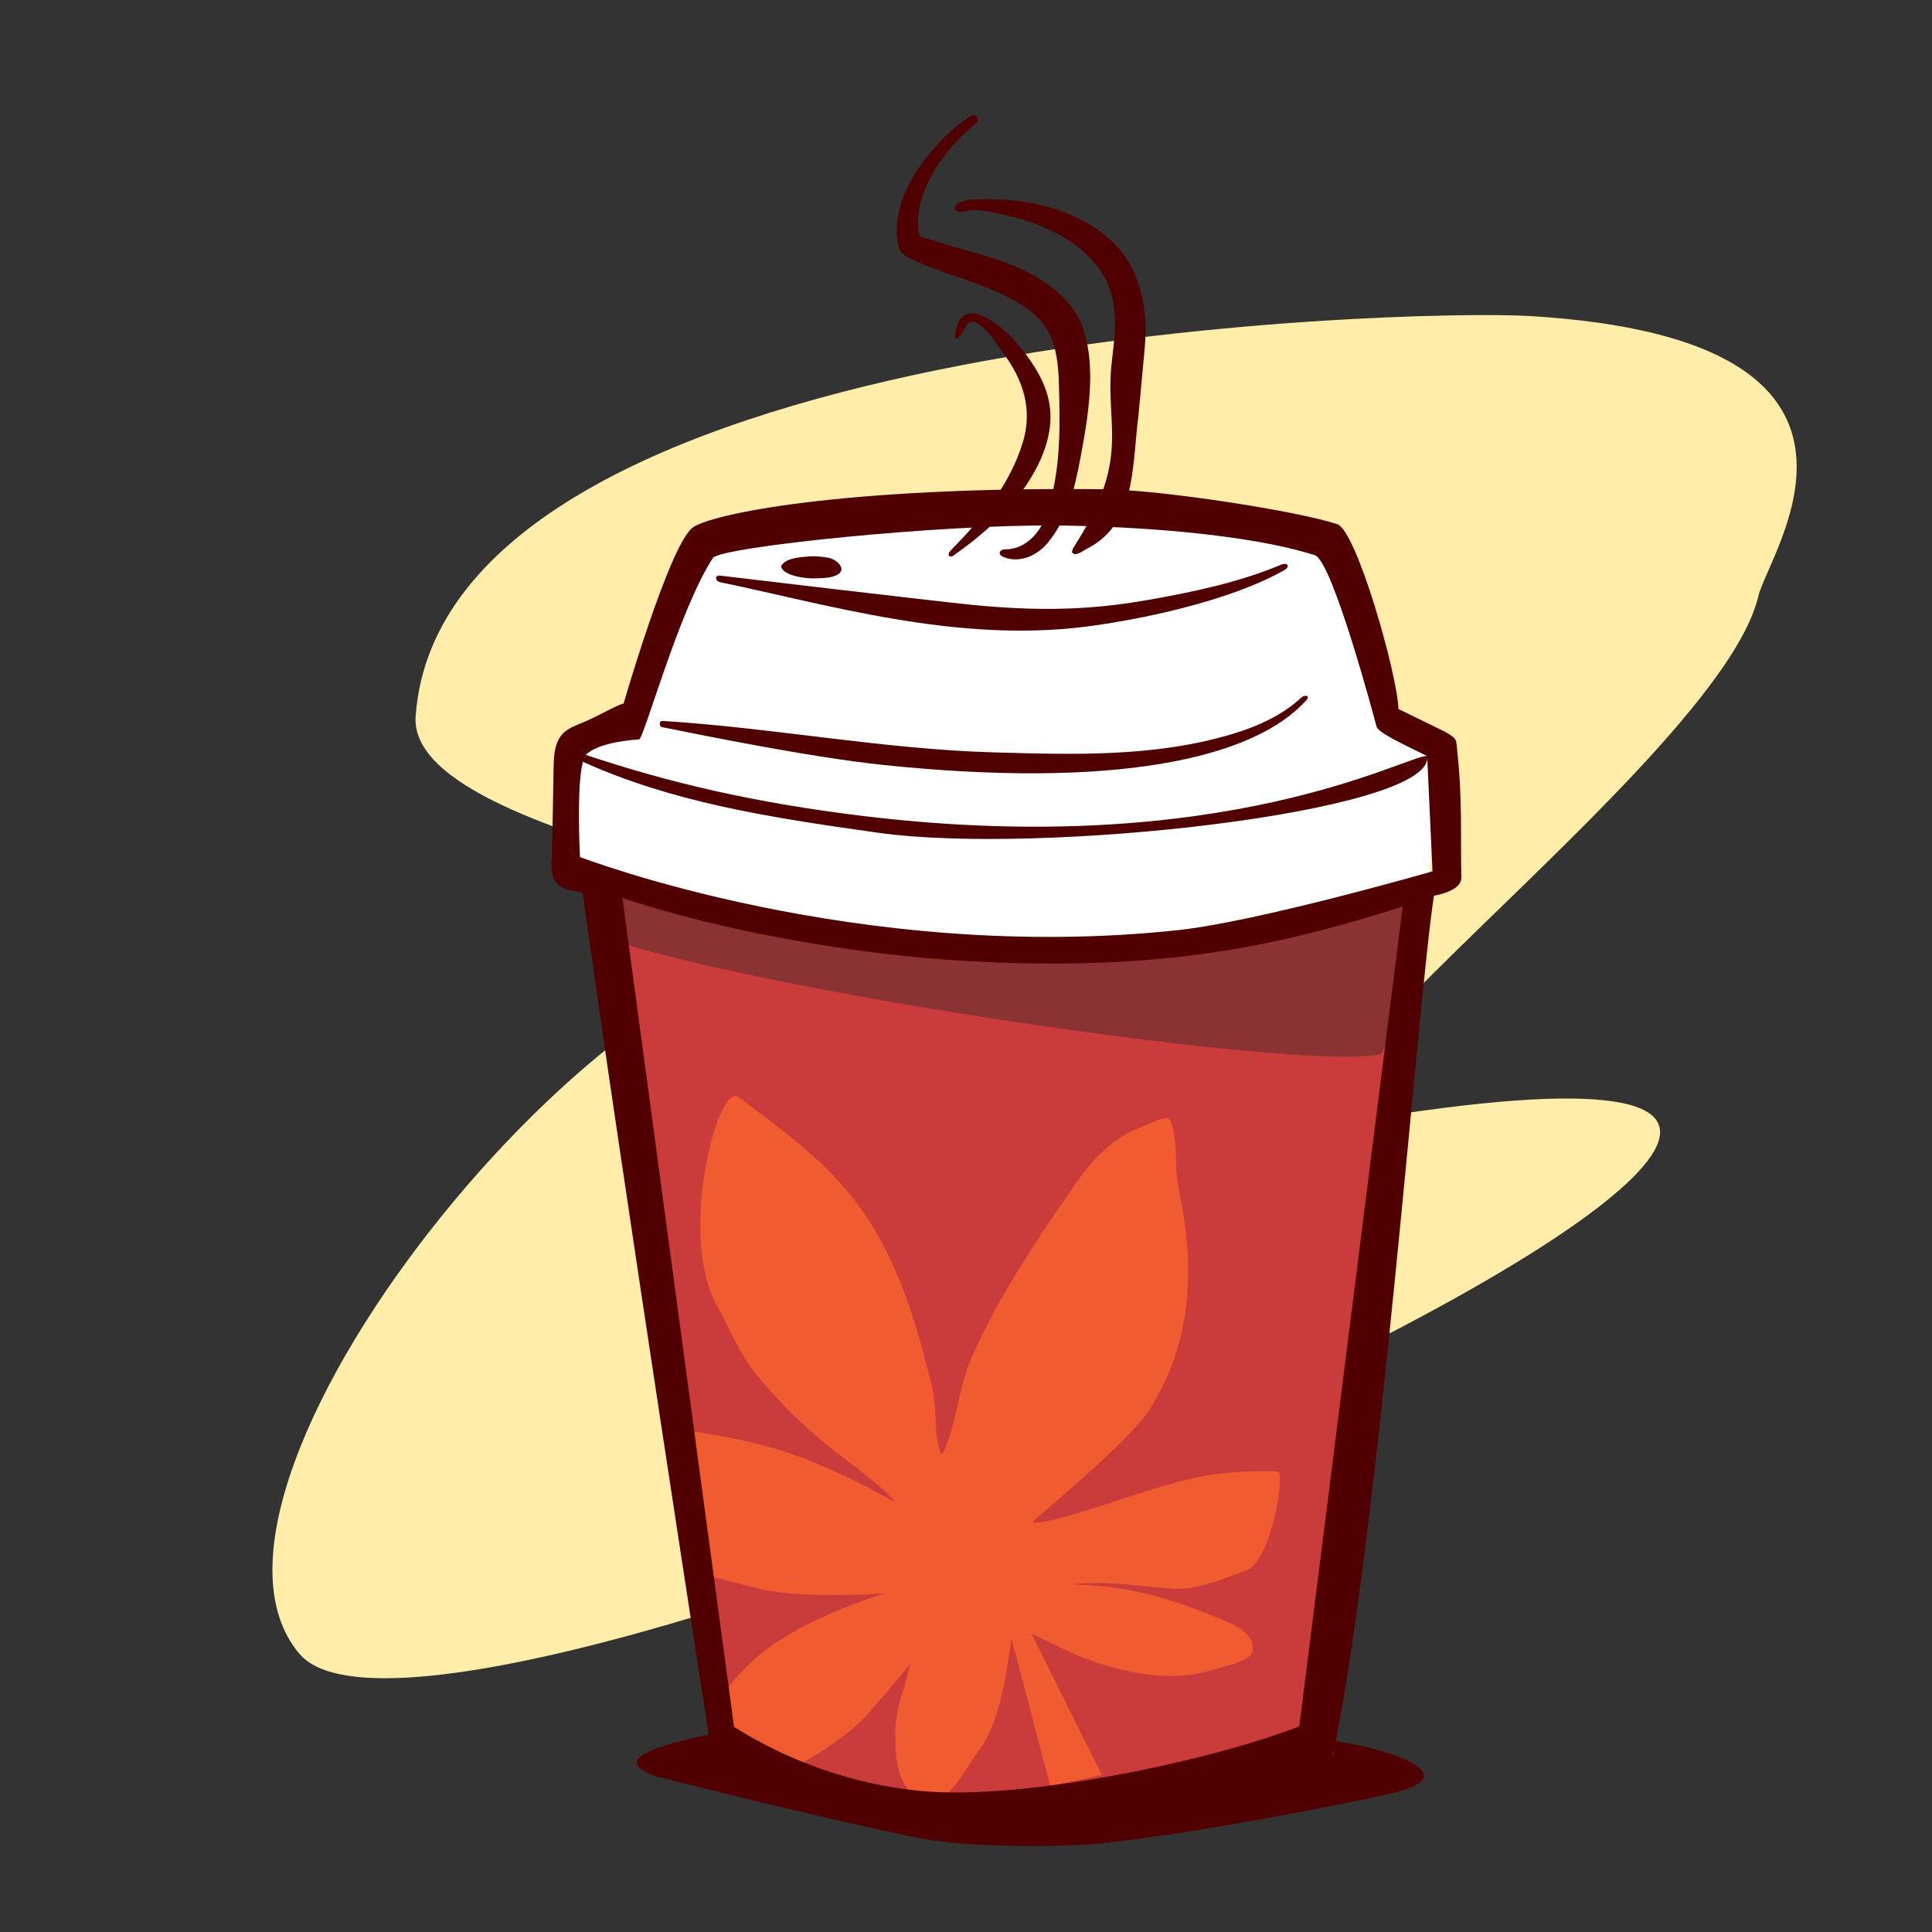 <?xml version="1.0" ?>
<!DOCTYPE svg  PUBLIC '-//W3C//DTD SVG 1.1//EN'  'http://www.w3.org/Graphics/SVG/1.1/DTD/svg11.dtd'>
<svg fill="#000000" width="800px" height="800px" viewBox="0 0 513 513" style="fill-rule:evenodd;clip-rule:evenodd;stroke-linejoin:round;stroke-miterlimit:2;" version="1.1" xml:space="preserve" xmlns="http://www.w3.org/2000/svg" xmlns:serif="http://www.serif.com/" xmlns:xlink="http://www.w3.org/1999/xlink">
<rect x="0" y="0" width="513" height="513" fill="#333333" stroke="none"/>
<g transform="matrix(1,0,0,1,-1171,-614)">
<g id="pumpkin-spice-latte" transform="matrix(1.354,0,0,0.67,600.09,112.116)">
<rect height="763.994" style="fill:none;" width="378.238" x="421.762" y="748.988"/>
<g transform="matrix(2.153,-0.01,0.003,2.461,-2802.14,-2651.51)">
<path d="M1533.11,1503.34C1535.74,1441.81 1623.58,1438.1 1634.71,1439.33C1670.47,1443.29 1656.38,1477.4 1655.44,1484.5C1651.83,1511.72 1601.57,1573.56 1620.71,1568.3C1710.71,1543.57 1536.09,1683.2 1522.32,1654.31C1508.97,1626.29 1553.79,1531.91 1572.47,1541.71L1572.51,1541.68C1586.96,1534.13 1532.16,1525.58 1533.11,1503.34Z" style="fill:rgb(255,237,169);"/>
</g>
<g id="shadow" transform="matrix(0.711,0,0,1.355,26.052,-2428.43)">
<path d="M767.196,2849.35C776.744,2847.3 823.711,2845.32 836.555,2844.39C875.005,2841.6 909.759,2851.74 925.621,2854.4C940.19,2856.85 962.447,2864.53 938.665,2869.92C921.963,2873.71 888.358,2880.77 861.277,2884.04C849.607,2885.44 823.426,2885.3 811.379,2882.89C789.097,2878.45 737.193,2864.53 737.193,2864.53C722.345,2858.82 741.774,2854 767.196,2849.35Z" style="fill:rgb(80,0,0);"/>
</g>
<g>
<g transform="matrix(0.645,0,0,1.355,71.649,-2433.39)">
<path d="M718.988,2585.64L761.239,2856.69C800.566,2881.72 880.779,2887.53 948.108,2861.72L974.532,2588.18C974.532,2588.18 868.044,2524.65 718.988,2585.64Z" style="fill:rgb(202,59,59);"/>
</g>
<g transform="matrix(0.602,0,0,1.192,106.268,-2026.6)">
<path d="M707.883,2617.6C707.883,2617.6 704.102,2589.79 706.207,2580.87C708.312,2571.94 730.712,2569.14 730.712,2569.14L750.197,2510.43C750.197,2510.43 884.784,2483.97 952.891,2510.79C963.233,2514.86 974.726,2572.56 974.726,2572.56L993.624,2575.55C993.624,2575.55 990.103,2612.42 989.586,2618.11C989.068,2623.81 862.859,2683.28 707.883,2617.6Z" style="fill:white;"/>
</g>
<g transform="matrix(0.837,0,0,1.691,-86.151,-3412.4)">
<path d="M751.562,2666.83C751.674,2666.83 815.166,2683.75 865.224,2684.09C880.657,2684.19 935.018,2672.78 935.018,2672.78C939.003,2672.26 932.607,2707.35 930.035,2708.01C914.676,2711.98 797.622,2695.71 751.786,2681.89C747.971,2680.74 743.444,2666.61 751.562,2666.83Z" style="fill:rgb(139,50,50);"/>
</g>
<g transform="matrix(0.739,0,0,1.492,-443.314,-167.296)">
<path d="M1405.57,1037.31C1401.76,1037.92 1381.24,1038.56 1372.43,1036.32C1345.62,1029.49 1358.46,1032.8 1357.83,1031.29C1356.28,1027.56 1343.48,993.031 1349.1,993.732C1374.69,996.93 1386.22,1001.34 1407.83,1013.09C1408.49,1013.45 1405.15,1010.02 1404.36,1009.41C1401.31,1007.03 1398.45,1004.55 1395.33,1002.24C1386.17,995.448 1377.84,987.575 1371.01,979.102C1366.55,973.576 1363.74,966.485 1360.46,960.484C1350.49,942.264 1360.82,901.387 1366.47,905.628C1383.88,918.698 1395.89,927.497 1405.12,945.514C1411.27,957.534 1414.4,968.977 1417.57,981.595C1418.72,986.17 1418.63,990.821 1418.95,995.442C1418.97,995.734 1420.02,1001.57 1420.57,1000.4C1424.44,992.265 1424.67,983.001 1428.34,974.63C1434.76,959.961 1444.37,945.331 1453.7,931.714C1458.89,924.135 1464.05,916.991 1473.88,913.309C1475.29,912.781 1478.75,910.971 1480.36,911.173C1481.25,911.283 1481.96,915.113 1482.02,915.535C1482.79,920.533 1482.27,925.582 1483.33,930.581C1487.47,950.124 1487.16,970.643 1475.21,989.023C1469.62,997.636 1444.43,1018.04 1444.62,1018.37C1445.53,1020.04 1465.47,1013.26 1470.14,1011.73C1486.46,1006.4 1493.93,1004.65 1509.45,1005.03C1511.7,1005.08 1507.77,1028.87 1501.29,1031.29C1482.36,1038.38 1486.1,1036.09 1465.64,1034.82C1459.64,1034.44 1452.83,1035.05 1456.5,1035.13C1469.35,1035.42 1480.68,1038.67 1492.18,1043.35C1496.46,1045.09 1504.42,1047.83 1502.67,1053.19C1501.88,1055.64 1493.96,1057.17 1491.75,1057.87C1479.06,1061.92 1461.72,1056.98 1451.04,1051.43C1448.22,1049.96 1446.21,1049.16 1444.15,1048.06L1462.83,1085.65L1449.14,1088.59L1438.87,1049.38C1437.81,1056.49 1436.07,1071.11 1430.68,1078.46C1427.33,1083.04 1421.22,1094.59 1416.6,1093.06C1407,1089.87 1408.27,1077.69 1408.03,1074.96C1407.83,1072.73 1408.74,1066.82 1410.12,1063.24C1410.29,1062.8 1411.7,1057.21 1412.1,1055.94C1412.16,1055.83 1412.2,1055.76 1412.2,1055.72C1412.21,1055.62 1412.17,1055.71 1412.1,1055.94C1411.15,1057.5 1403.89,1065.79 1401.2,1068.92C1392.26,1079.34 1372.9,1087.85 1372.97,1087.47C1373.85,1082.53 1356.75,1074.37 1358.83,1069.72C1361.23,1064.38 1367.99,1056.91 1372.97,1052.96C1383.77,1044.38 1402.03,1038.34 1405.57,1037.31C1405.81,1037.27 1405.98,1037.24 1406.08,1037.2C1406.31,1037.11 1406.11,1037.15 1405.57,1037.31Z" style="fill:rgb(241,91,48);"/>
</g>
</g>
<g>
<g transform="matrix(0.58,0,0,1.355,119.569,-2434.88)">
<path d="M764.513,2518.17C764.672,2518.2 836.889,2525.61 849.232,2526.67C873.191,2528.74 890.564,2528.08 909.319,2525.21C924.405,2522.9 939.547,2520.15 953.595,2515.09C956.787,2513.94 956.604,2515.77 955.476,2516.34C936.3,2525.89 904.845,2531.21 887.901,2533.07C843.892,2537.89 800.647,2526.58 764.437,2520.09C762.515,2519.79 762.368,2517.84 764.513,2518.17Z" style="fill:rgb(80,0,0);"/>
</g>
<g transform="matrix(0.593,0,0,1.355,114.795,-2433.39)">
<path d="M949.224,2553.7C931.792,2570.72 885.542,2579.52 808.983,2572.36C784.996,2570.12 748.292,2563.47 736.234,2561.33C735.635,2561.23 735.137,2559.47 736.637,2559.55C773.221,2561.57 809.484,2567.82 846.009,2568.74C872.563,2569.41 899.593,2570.19 925.274,2563.29C933.566,2561.07 941.668,2557.81 947.96,2552.6C949.407,2551.72 950.864,2552.32 949.224,2553.7Z" style="fill:rgb(80,0,0);"/>
</g>
<g transform="matrix(0.569,0,0,1.361,152.487,-2561.05)">
<path d="M807.002,2466.22C809.953,2464.52 810.832,2467.24 809.344,2468.12C796.723,2476.64 786.945,2490.25 789.995,2500.94C789.995,2500.94 798.91,2503.32 805.475,2504.89C818.135,2507.94 831.444,2511.06 841.032,2520.15C852.71,2531.23 848.563,2551.41 845.379,2565.61C843.432,2574.3 840.998,2583.3 834.016,2590.32C830.458,2593.9 824.519,2596.23 818.943,2594.35C816.695,2593.59 817.494,2592.08 819.606,2592.09C826.331,2592.1 831.424,2587.41 833.551,2582.3C838.002,2571.61 838.469,2559.9 838.129,2548.65C837.829,2538.72 838.309,2528.54 827.001,2521.96C826.202,2521.49 825.388,2521.05 824.561,2520.62C813.221,2514.7 799.625,2512.49 787.618,2507.75C785.351,2506.85 783.326,2506.05 782.64,2503.49C780.118,2493.6 786.775,2483.42 794.049,2476.2C797.85,2472.42 802.133,2468.97 807.002,2466.22Z" style="fill:rgb(80,0,0);"/>
</g>
<g transform="matrix(0.479,0.503,-0.229,1.246,809.279,-2669.14)">
<path d="M786.066,2489.37C801.305,2483.29 818.61,2480.12 833.424,2483.69C846.203,2486.77 854.289,2496.22 858.226,2507.57C858.806,2509.22 863.768,2523.84 864.569,2526.12L864.642,2526.33C868.991,2541.2 877.945,2555.86 863.509,2569.57C863.509,2569.57 860.963,2573.03 859.443,2572.17C859.055,2571.95 859.119,2571.05 859.271,2570.47C867.005,2541.09 856.599,2535.14 850.312,2520.29C847.116,2512.75 846.553,2504.14 839.27,2497.25C828.972,2487.49 808.805,2488.08 793.349,2491.48C788.346,2492.59 782.884,2493.41 778.868,2496.18C775.75,2498.34 774.103,2496.17 775.808,2494.88C778.236,2492.34 782.322,2490.88 786.066,2489.37Z" style="fill:rgb(80,0,0);"/>
</g>
<g transform="matrix(0.837,0,0,1.13,-89.111,-1954.19)">
<path d="M799.693,2587.44C801.79,2587.24 803.097,2587.58 804.315,2587.9C806.593,2588.49 809.688,2593.2 804.687,2594.73C803.583,2595.07 800.756,2595.21 799.537,2595.05C793.803,2594.27 792.903,2591.24 793.366,2590.47C794.031,2589.35 794.678,2587.92 799.693,2587.44Z" style="fill:rgb(80,0,0);"/>
</g>
<g transform="matrix(0.56,0.238,-0.081,1.098,332.211,-2059.03)">
<path d="M859.439,2484.22C859.564,2484.2 867.375,2483.01 878.86,2493.78C885.701,2500.2 891.377,2507.64 891.618,2518.36C891.63,2518.92 891.63,2519.47 891.619,2520.03C891.497,2526.51 889.69,2532.87 887.186,2538.91C882.317,2550.52 874.452,2560.84 865.914,2569.84C864.321,2572.08 862.857,2570.71 864.263,2568.73C873.181,2555.46 881.047,2541.29 883.231,2525.57C884.639,2515.43 881.732,2505.91 873.338,2497.2C869.186,2492.89 865.551,2488.7 861.898,2487.45C859.979,2486.8 858.732,2487.04 857.744,2490.01C857.284,2491.39 855.542,2495.82 854.952,2493.93C854.37,2490.26 855.104,2485.35 859.439,2484.22Z" style="fill:rgb(80,0,0);"/>
</g>
<g transform="matrix(0.739,0,0,1.492,-443.314,-167.296)">
<path d="M1325.07,851.406C1322.21,850.256 1316.25,851.484 1316.83,842.882C1316.97,840.895 1317.37,817.921 1317.37,817.45C1317.51,808.576 1320.83,807.936 1325.66,805.88C1329.48,804.259 1334.25,801.384 1335.93,801.085C1335.93,801.085 1347.89,759.671 1354.11,754.456C1358.4,750.852 1393.63,743.38 1463.45,744.147C1478.44,744.312 1514.5,749.856 1525.31,753.427C1530.4,755.108 1541.19,792.934 1541.56,802.53C1541.56,802.53 1553.88,808.553 1553.88,808.553C1557.32,810.538 1556.81,810.655 1557.12,813.429C1558.56,826.407 1557.99,835.68 1558.23,847.325C1558.31,850.765 1551.86,851.949 1550.97,852.124C1546.69,879.472 1536.61,1019.67 1524.25,1080.11C1524.25,1080.11 1502.05,1091.84 1492.85,1093.2C1460.96,1097.89 1428.36,1104.51 1397.02,1096.52C1383.62,1093.1 1370.86,1087.23 1359.21,1079.46C1359.21,1079.46 1335.33,925.58 1325.07,851.406ZM1335.62,852.696L1335.62,852.695L1365.24,1072.92C1380.36,1082.39 1397.42,1088.27 1415.07,1089.94C1441.2,1092.43 1490.53,1082.34 1515.23,1072.75L1542.68,854.986C1507.98,866.051 1477.34,872.27 1426.92,869.465C1398.36,867.877 1362.29,861.682 1335.62,852.696ZM1549.19,815.478C1549.52,829.984 1446.68,841.401 1403.7,835.42C1373.12,831.163 1348.52,827.087 1325.14,816.55C1323.77,821.606 1323.99,833.558 1324.35,841.836C1324.35,841.836 1398.3,870.406 1483.1,861.256C1504,859 1548.74,846.184 1550.59,845.638L1549.19,815.478ZM1548.86,814.869C1546.06,813.417 1536.25,809.025 1535.77,807.287C1535.49,806.275 1524.11,763.171 1519.35,761.658C1500.96,755.823 1470.54,753.993 1451.25,753.777C1419.95,753.427 1361.5,759.476 1359.6,762.425C1350.53,776.464 1341.33,810.432 1340.04,810.587C1339.1,810.699 1330.2,811.118 1326.22,814.38C1326.11,814.468 1326.01,814.58 1325.91,814.715C1347.52,821.942 1370.28,827.429 1400,831C1495.94,842.53 1544.16,814.536 1549.15,815.017L1548.86,814.869Z" style="fill:rgb(80,0,0);"/>
</g>
</g>
</g>
</g>
</svg>